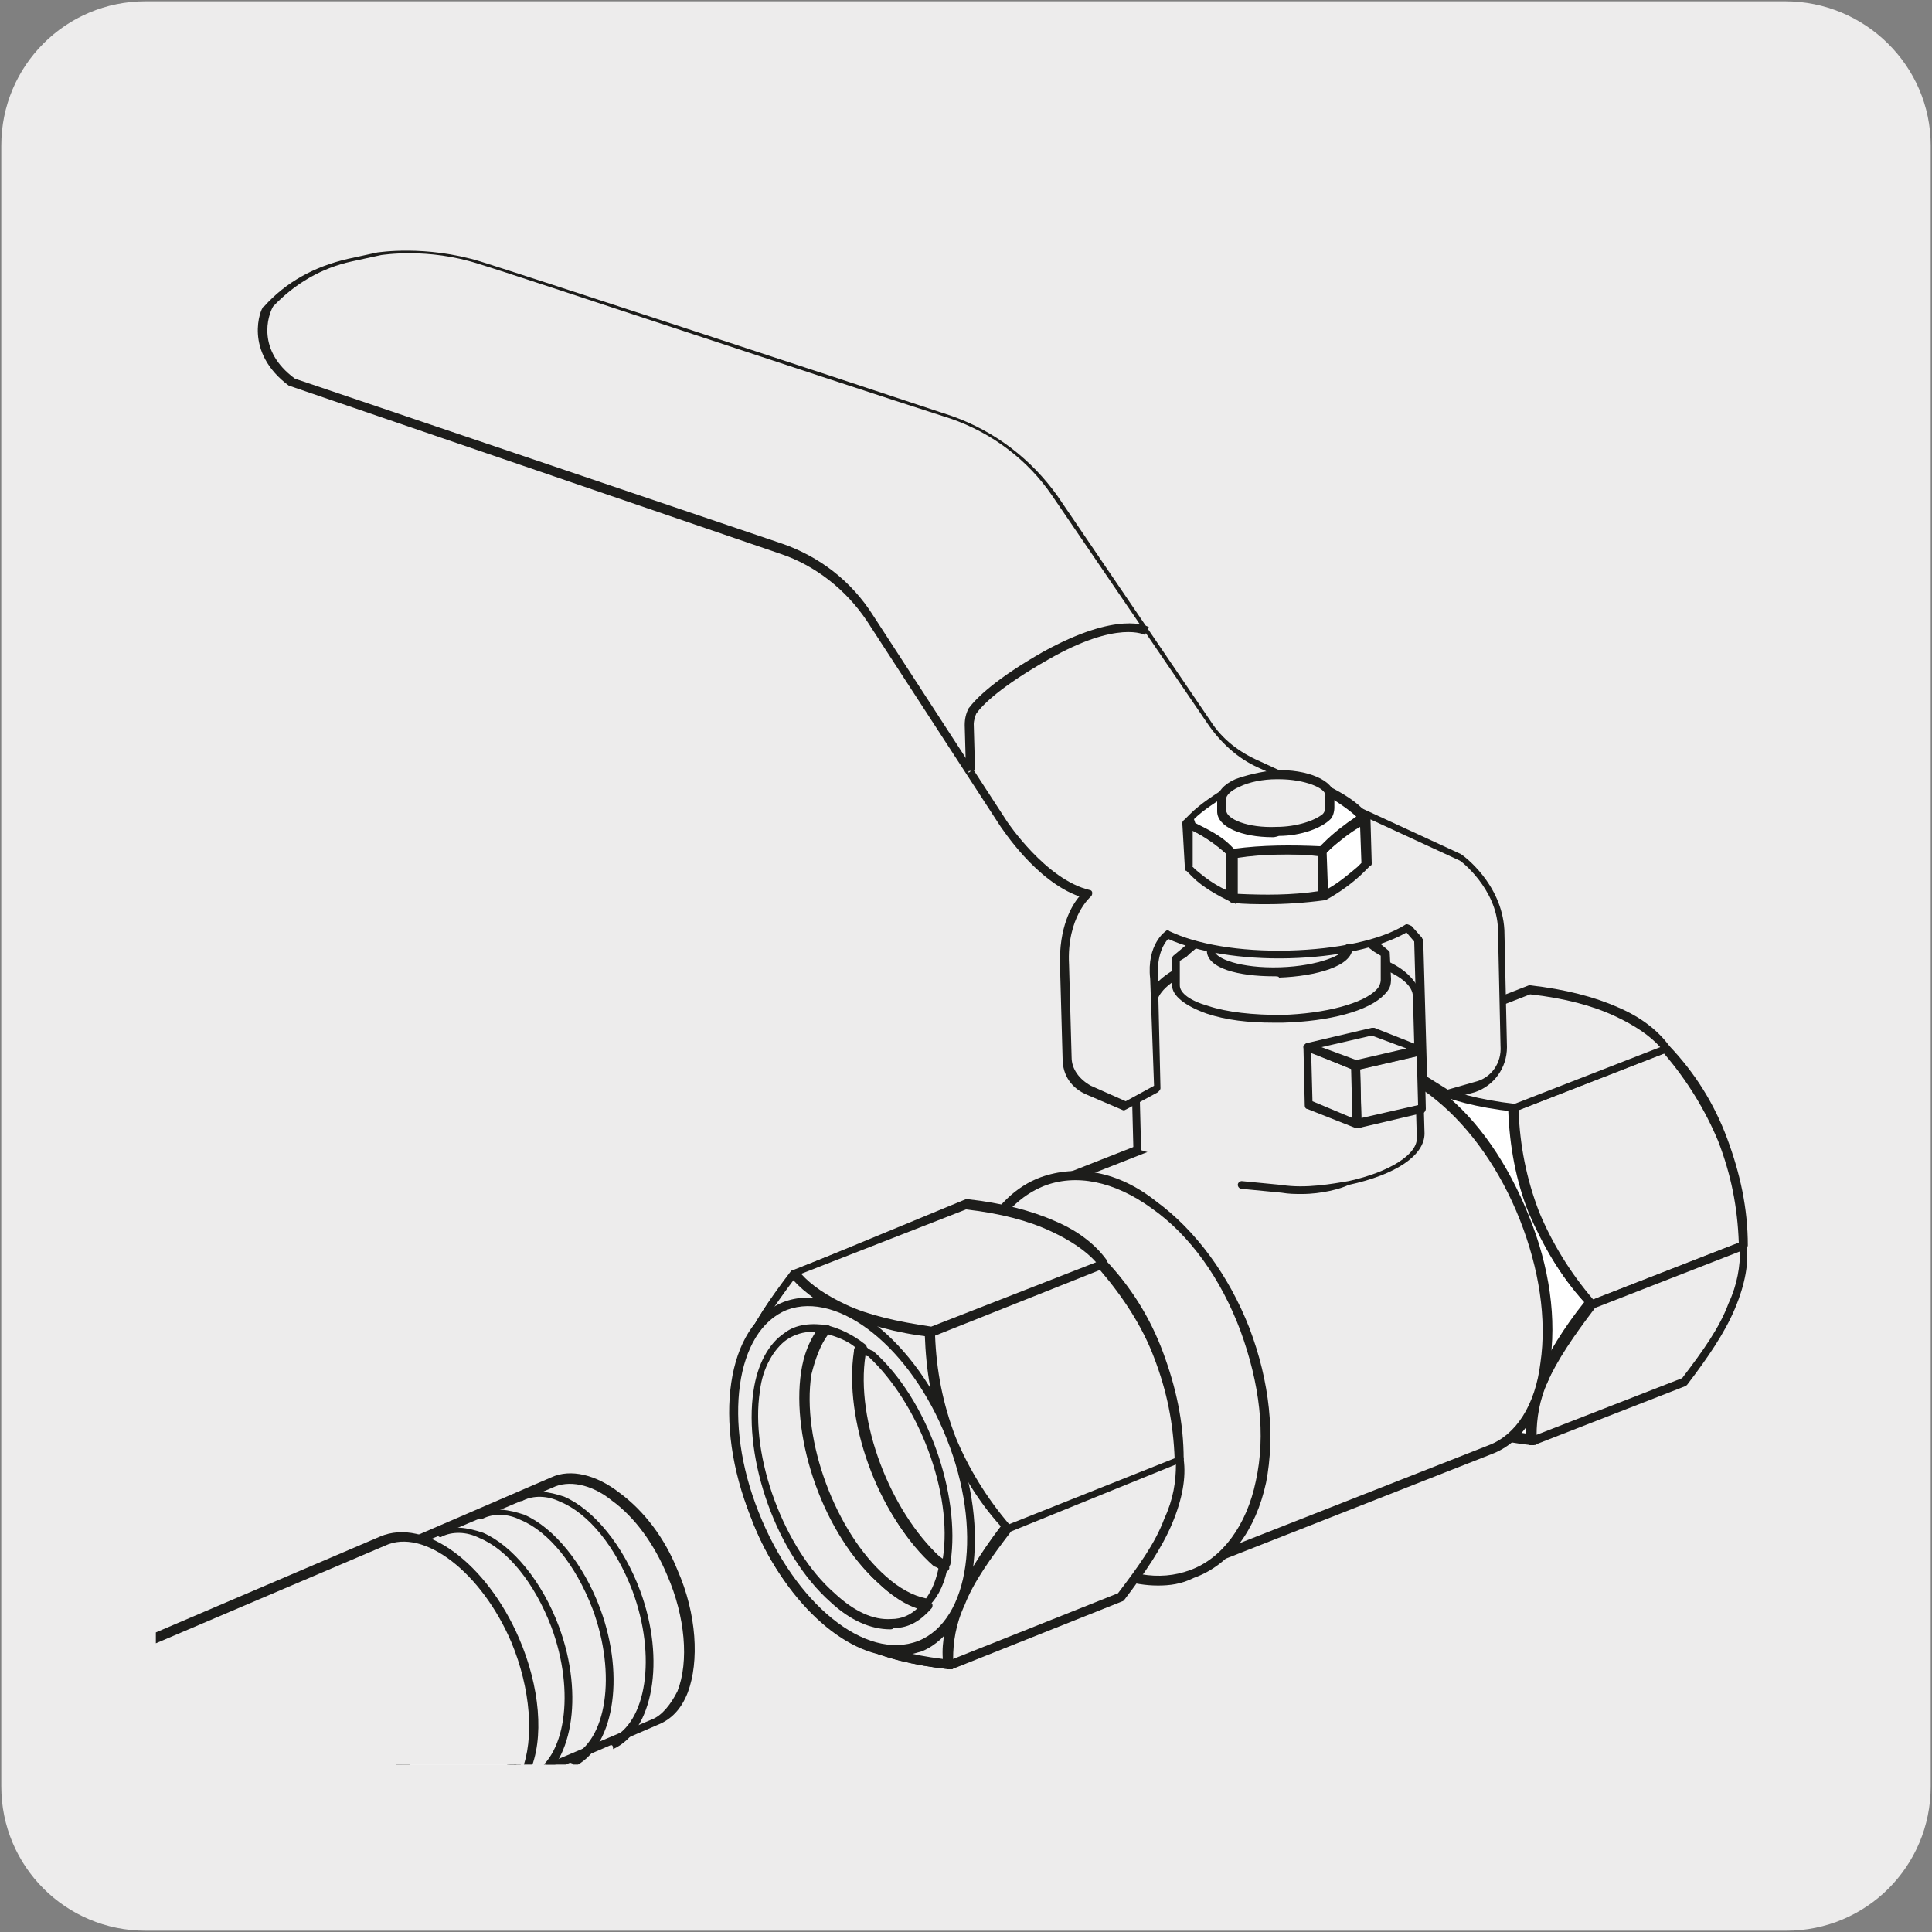 <svg enable-background="new 0 0 150 150" viewBox="0 0 150 150" xmlns="http://www.w3.org/2000/svg" xmlns:xlink="http://www.w3.org/1999/xlink"><rect x="0" y="0" width="150" height="150" fill="#808080" stroke="none"/><clipPath id="a"><path d="m12.1 14h124.2v123h-124.2z"/></clipPath><clipPath id="b"><path d="m12.1 14h124.2v123h-124.2z"/></clipPath><clipPath id="c"><path d="m12.1 14h124.2v123h-124.2z"/></clipPath><clipPath id="d"><path d="m12.1 14h124.2v123h-124.2z"/></clipPath><clipPath id="e"><path d="m12.1 14h124.2v123h-124.2z"/></clipPath><clipPath id="f"><path d="m12.1 14h124.2v123h-124.2z"/></clipPath><clipPath id="g"><path d="m12.1 14h124.2v123h-124.2z"/></clipPath><path d="m11.3.1h127.3c6.2 0 11.3 5 11.3 11.2v127.4c0 6.2-5 11.2-11.2 11.2h-127.4c-6.2 0-11.2-5-11.2-11.2v-127.4c0-6.2 5-11.2 11.2-11.2z" fill="#edecec"/><g clip-path="url(#a)"><path d="m29.7 120.8c3-1.3 7.2 1.9 9.4 7.1s1.6 10.4-1.4 11.7l13.2-5.7c3-1.3 3.6-6.5 1.4-11.7s-6.4-8.3-9.4-7.1z" fill="#edecec"/></g><g clip-path="url(#b)"><path d="m37.7 139.8c-.1 0-.2-.1-.3-.2s0-.3.2-.5c2.8-1.2 3.4-6.2 1.2-11.2-2.1-5-6.1-8-8.9-6.8-.2.1-.3 0-.5-.2-.1-.1 0-.3.2-.5l13.2-5.7c1.5-.7 3.5-.2 5.3 1.2 1.9 1.4 3.5 3.5 4.5 6 1.5 3.4 1.7 7.1.8 9.5-.5 1.3-1.3 2.1-2.3 2.5l-13.2 5.7c-.1.2-.2.2-.2.2zm-5.9-19.6c2.8.5 5.8 3.4 7.5 7.4 1.7 4.2 1.7 8.3.2 10.6l11.1-4.7c.8-.3 1.5-1.2 2-2.2.9-2.3.6-5.8-.8-9-1-2.4-2.5-4.5-4.3-5.8-1.6-1.3-3.4-1.6-4.6-1z" fill="#1d1d1b"/></g><g clip-path="url(#c)"><path d="m28.3 132.4c-2.2-5.2-1.6-10.4 1.4-11.7s7.2 1.9 9.4 7.1 1.6 10.4-1.4 11.7c-3 1.2-7.2-1.9-9.4-7.1" fill="#fff"/></g><g clip-path="url(#d)"><path d="m36.3 140.1c-1.2 0-2.5-.5-3.8-1.5-1.9-1.4-3.5-3.6-4.5-6.1s-1.5-5.2-1.3-7.5 1.3-4 2.9-4.7c1-.5 2.3-.5 3.6.1 2.4 1 5 3.7 6.4 7.2 2.3 5.3 1.6 10.9-1.6 12.1-.7.3-1.1.4-1.7.4zm-5.2-19.2c-.5 0-.9.1-1.3.2-1.3.6-2.1 2-2.4 4-.2 2.1.2 4.6 1.3 7.1 1 2.4 2.5 4.5 4.3 5.8 1.6 1.3 3.2 1.6 4.5 1 2.8-1.2 3.2-6.1 1.2-11.1-1.4-3.2-3.7-5.8-5.9-6.7-.7-.2-1.1-.3-1.7-.3z" fill="#1d1d1b"/></g><g clip-path="url(#e)"><path d="m41.2 138.3c-.1 0-.2-.1-.2-.2-.1-.1 0-.3.1-.3 2.8-1.2 3.6-6.4 1.7-11.5-1.3-3.4-3.4-6-5.6-6.9-1-.5-2.1-.5-2.9-.1-.1.1-.3 0-.3-.1-.1-.1 0-.3.1-.3 1-.5 2.2-.3 3.4.1 2.3 1 4.6 3.8 5.9 7.3 2 5.4 1 10.9-2.1 12.3 0-.3-.1-.3-.1-.3zm3.2-1.4c-.1 0-.2-.1-.2-.2-.1-.1 0-.3.1-.3 2.8-1.2 3.6-6.4 1.7-11.5-1.3-3.4-3.4-6-5.6-6.9-1-.5-2.1-.5-2.9-.1-.1.1-.3 0-.3-.1-.1-.1 0-.3.1-.3 1-.5 2.2-.3 3.4.1 2.3 1 4.6 3.8 5.9 7.3 2 5.4 1 10.9-2.1 12.3 0-.3-.1-.3-.1-.3zm3.1-1.4c-.1 0-.2-.1-.2-.2-.1-.1 0-.3.1-.3 2.8-1.2 3.6-6.4 1.7-11.5-1.3-3.4-3.4-6-5.6-6.9-1-.5-2.1-.5-2.9-.1-.1.1-.3 0-.3-.1-.1-.1 0-.3.1-.3 1-.5 2.2-.3 3.4.1 2.3 1 4.6 3.8 5.9 7.3 2 5.4 1 10.9-2.1 12.3 0-.3-.1-.3-.1-.3z" fill="#1d1d1b"/></g><g clip-path="url(#f)"><path d="m8.7 153 29.7-12.7c3.2-1.4 3.9-7.2 1.5-12.8-2.4-5.7-7.1-9.1-10.3-7.8l-29.7 12.7" fill="#edecec"/></g><g clip-path="url(#g)"><path d="m8.7 153.3c-.1 0-.2-.1-.3-.2s0-.3.2-.5l29.7-12.7c.9-.5 1.7-1.3 2.2-2.4 1-2.5.7-6.4-.8-10-2.3-5.4-6.8-8.9-9.8-7.5l-29.8 12.7c-.1.1-.3 0-.5-.2-.1-.1 0-.3.2-.5l29.7-12.7c3.5-1.5 8.3 2.1 10.8 7.9 1.6 3.7 2 7.8.8 10.4-.6 1.4-1.4 2.3-2.5 2.8l-29.7 12.7c-.1.2-.2.2-.2.2z" fill="#1d1d1b"/></g><path d="m108.3 107.3c.8 1 2.1 2.1 3.9 2.9 1.9.8 4.2 1.4 6.7 1.7-.2-1.3.1-2.9.9-4.7.8-1.9 2.1-3.8 3.7-5.9-1.9-2-3.4-4.4-4.4-7.1s-1.6-5.4-1.6-8.2c-2.5-.3-4.9-.9-6.7-1.7-1.9-.8-3.1-1.7-3.9-2.9-1.6 2-2.9 4-3.7 5.9s-1.2 3.5-.9 4.7c0 2.7.5 5.6 1.6 8.2 1 2.7 2.5 5.1 4.4 7.1" fill="#fff"/><path d="m118.9 112.2c-2.8-.3-5.1-1-6.8-1.7-1.9-.8-3.2-1.9-4-2.9-2-2.2-3.5-4.5-4.5-7.2-1-2.5-1.5-5.3-1.6-8.3-.2-1.4.1-3 .9-4.9s2.1-3.8 3.8-5.9c.1-.1.1-.1.2-.1s.2 0 .2.1c.7 1 2 2 3.8 2.8 1.7.8 4 1.4 6.6 1.7.1 0 .2.1.3.3 0 2.8.6 5.4 1.6 8.1 1 2.5 2.4 4.9 4.4 6.9.1.1.1.3 0 .5-1.6 2.1-2.9 4-3.7 5.8-.8 1.7-1 3.2-.8 4.6 0 .1 0 .2-.1.2 0-.1-.2 0-.3 0zm-12-30.3c-1.5 2-2.7 3.8-3.4 5.4-.8 1.7-1 3.4-.9 4.6 0 2.9.6 5.7 1.5 8.1 1 2.5 2.4 4.9 4.4 6.9.7 1 2 2 3.8 2.8 1.6.7 3.7 1.3 6.2 1.6-.1-1.3.2-2.8.9-4.5.8-1.7 2-3.7 3.6-5.7-1.9-2.1-3.2-4.4-4.3-6.9-1-2.5-1.5-5.2-1.6-8-2.5-.3-4.7-.9-6.5-1.7-1.6-.7-2.9-1.5-3.7-2.6z" fill="#1d1d1b"/><path d="m133.8 88.4c-1-2.7-2.5-5.1-4.4-7.1l-11.8 4.7c0 2.7.6 5.6 1.6 8.2 1 2.7 2.5 5.1 4.4 7.1l11.8-4.6c0-2.9-.5-5.5-1.6-8.3" fill="#edecec"/><path d="m123.6 101.6c-.1 0-.2 0-.2-.1-2-2.1-3.5-4.5-4.5-7.2s-1.6-5.4-1.6-8.3c0-.1.1-.2.2-.3l11.8-4.6c.1 0 .2 0 .3.1 2 2.1 3.5 4.5 4.5 7.2 1 2.7 1.6 5.4 1.6 8.3 0 .1-.1.2-.2.3l-11.8 4.6s0 0-.1 0zm-5.7-15.4c.1 2.7.6 5.3 1.6 7.9 1 2.4 2.4 4.7 4.2 6.8l11.3-4.4c-.1-2.8-.6-5.3-1.6-7.9-1-2.4-2.4-4.7-4.2-6.8z" fill="#1d1d1b"/><path d="m125.5 78.6c-1.9-.8-4.2-1.4-6.7-1.7l-11.8 4.6c.7 1 2.1 2.1 3.9 2.9 1.9.8 4.2 1.4 6.7 1.7l11.8-4.6c-.8-1.2-2-2.1-3.9-2.9" fill="#edecec"/><path d="m117.5 86.3c-2.8-.3-5-.9-6.8-1.7s-3.2-1.9-4-3c-.1-.1-.1-.2 0-.3 0-.1.1-.2.2-.2l11.8-4.6h.1c2.7.3 5 .9 6.8 1.7 1.9.8 3.2 1.9 4 3 .1.1.1.2 0 .3 0 .1-.1.2-.2.2l-11.8 4.6zm-10-4.7c.8.9 2 1.7 3.5 2.4 1.7.8 3.9 1.4 6.6 1.7l11.3-4.4c-.8-.9-2-1.7-3.5-2.4-1.7-.8-3.9-1.4-6.6-1.7z" fill="#1d1d1b"/><path d="m134.5 101.4c-.8 1.9-2.1 3.8-3.7 5.9l-11.8 4.6c-.2-1.3.1-2.9.9-4.7.8-1.9 2.1-3.8 3.7-5.9l11.8-4.6c.2 1.2 0 2.8-.9 4.7" fill="none"/><path d="m118.9 112.2c-.1 0-.1 0-.1 0-.1 0-.1-.1-.1-.2-.2-1.4.1-3.1.9-5s2.1-3.8 3.7-5.9l.1-.1 11.8-4.6h.3c.1 0 .1.1.1.2.2 1.4-.1 3.1-.9 5-.8 1.9-2.1 3.8-3.7 5.9l-.1.1-11.8 4.6c-.1 0-.1 0-.2 0zm4.9-10.7c-1.6 2.1-2.9 3.9-3.6 5.7-.7 1.5-.9 3-.9 4.2l11.3-4.4c1.6-2.1 2.9-3.9 3.6-5.8.7-1.5.9-2.9.9-4.2z" fill="#1d1d1b"/><path d="m83.5 91.3 20.6-8.1c4.6-1.9 11.1 3.2 14.2 11.3 3.2 8.1 2 16.2-2.7 18.1l-20.6 8.1c-4.6 1.9-11.1-3.2-14.2-11.3-3.2-8.3-2-16.3 2.7-18.1" fill="#edecec"/><path d="m93 121.4c-1.9 0-3.9-.8-5.9-2.4-2.8-2.2-5.1-5.6-6.7-9.6-3.2-8.3-2-16.7 2.9-18.5l20.6-8.1c2.4-.9 5.3-.2 8.1 2s5.1 5.6 6.7 9.6c1.6 3.9 2.2 8.1 1.6 11.6-.6 3.6-2.1 6-4.5 6.9l-20.6 8.1c-.7.3-1.4.4-2.2.4zm-9.4-29.8c-4.4 1.7-5.6 9.6-2.4 17.5 1.5 3.8 3.8 7.1 6.5 9.3 2.5 2.1 5.2 2.7 7.3 1.9l20.6-8.1c2.1-.8 3.6-3.1 4-6.4.5-3.4-.1-7.3-1.6-11.1s-3.8-7.1-6.5-9.3c-2.5-2.1-5.2-2.7-7.3-1.9z" fill="#1d1d1b"/><path d="m82.7 122.7c3.9-1.5 4.9-8.2 2.2-15-2.7-6.7-8-11-11.9-9.4l9.3-3.7c3.9-1.5 9.3 2.7 11.9 9.4 2.7 6.7 1.7 13.4-2.2 15z" fill="#fff"/><path d="m82.7 123.1c-.1 0-.3-.1-.3-.2-.1-.2 0-.5.2-.6 3.7-1.5 4.5-8 2-14.5-1.3-3.2-3.1-5.9-5.3-7.6-2.1-1.7-4.3-2.2-6-1.5-.2.1-.5 0-.6-.2s0-.5.2-.6l9.3-3.7c2.1-.8 4.4-.2 6.8 1.6 2.3 1.9 4.3 4.6 5.7 8 1.3 3.4 1.9 6.7 1.4 9.7s-1.9 5.1-3.8 5.9l-9.1 3.7c-.4 0-.5 0-.5 0zm-6.9-25.4c1.3.2 2.5.9 3.9 2 2.3 1.9 4.3 4.6 5.7 8 2.1 5.4 2 10.9-.1 13.8l6.6-2.7c1.7-.7 2.9-2.5 3.4-5.2.5-2.8-.1-6-1.3-9.3-1.3-3.2-3.1-5.9-5.3-7.6-2.1-1.7-4.3-2.2-6-1.5z" fill="#1d1d1b"/><path d="m88.6 89.3-.1-3.9 1.4-3.2-.1-4.3c-.1-2.2 4.5-4 10.1-4.3 5.7-.1 10.3 1.5 10.3 3.7v.2l.3 10.6c0 1.5-2.2 3-5.7 3.7-1.4.3-3.5.7-5.3.3l-3-.3" fill="#edecec"/><path d="m101.1 92.7c-.6 0-1 0-1.6-.1l-3.1-.3c-.2 0-.3-.2-.3-.3 0-.2.2-.3.3-.3l3.1.3c1.9.3 4-.1 5.2-.3 3.2-.7 5.4-2.1 5.3-3.4l-.3-10.9c0-.9-1-1.7-2.9-2.4-2-.7-4.4-1-7.2-.9-5.9.1-9.8 2.2-9.8 3.9l.1 4.3v.1l-1.4 3.1.1 3.9c0 .2-.1.3-.3.3-.2 0-.3-.1-.3-.3l-.1-3.9v-.1l1.4-3.1-.2-4.3c-.1-2.4 4.5-4.5 10.4-4.6 2.8-.1 5.4.2 7.4.9 2.1.7 3.2 1.9 3.4 3v.1l.3 10.6c0 1.7-2.2 3.2-5.9 4-.6.3-2.1.7-3.6.7z" fill="#1d1d1b"/><path d="m107.6 76c0 1.5-3.6 2.9-8 3s-8.1-1-8.2-2.5l-.1-2 .6-.5c.9-.8 2.1-1.5 3.5-2.1 2.7-.3 5.4-.5 8.1-.2 1.4.5 2.5 1.2 3.6 1.9l.6.5v1.9z" fill="#edecec"/><path d="m98.9 79.4c-2 0-3.7-.2-5.2-.7-1.7-.6-2.7-1.4-2.7-2.2v-2c0-.1 0-.2.1-.3l.6-.5c.9-.8 2.2-1.6 3.5-2.2h.1c2.7-.3 5.4-.5 8.2-.2h.1c1.4.6 2.7 1.2 3.6 2l.6.5c.1.1.1.1.1.2l.1 2c0 .5-.1.8-.5 1.2-1.2 1.3-4.3 2.1-7.9 2.2-.2 0-.5 0-.7 0zm-7.3-4.8v1.9c0 .6.8 1.2 2.2 1.6 1.5.5 3.5.7 5.7.7 3.4-.1 6.4-.9 7.4-2 .2-.2.3-.5.3-.7v-1.9l-.5-.3c-.9-.7-2.1-1.4-3.5-1.9-2.7-.2-5.3-.1-7.9.2-1.3.6-2.4 1.3-3.2 2.1z" fill="#1d1d1b"/><path d="m109.2 72c-2 1.2-5.3 2-9.1 2.1-3.9.1-7.4-.5-9.4-1.6 0 0-1.4.9-1 3.5l.2 8.6-2.5 1.3-2.8-1.2c-1-.5-1.6-1.4-1.7-2.4l-.3-7.3c-.1-3.9 1.9-5.6 1.9-5.6-3.5-.9-6.5-5.4-6.5-5.4l-10.5-16c-1.6-2.5-4-4.4-6.9-5.3l-37.8-13c-3.5-2.5-2-5.8-2-5.8 1.6-1.9 3.8-3.1 6.2-3.6l2.3-.5s3.5-.6 7.8.7c3.2.9 26.2 8.6 36.6 12 3.4 1 6.1 3.2 8.1 6.1l12 17.6c.9 1.4 2.3 2.5 3.9 3.2l15.6 7.2s3 2.2 3.1 5.6l.2 9.1c0 1.4-.9 2.7-2.3 3.1l-2.2.6-1.9-1.3-.2-10.7z" fill="#edecec"/><path d="m87.3 86.2h-.1l-2.8-1.2c-1.2-.5-1.9-1.5-1.9-2.8l-.2-7.2c-.1-3 .9-4.7 1.5-5.4-3.4-1.2-6-5.3-6.1-5.4l-10.4-16c-1.6-2.4-4-4.3-6.7-5.2l-38-13h-.1c-3.7-2.7-2.2-6.1-2.1-6.1 0 0 0-.1.1-.1 1.7-1.9 3.9-3.1 6.5-3.7l2.3-.5c.1 0 3.7-.6 8 .7 3.2 1 26.7 8.7 36.6 12 3.4 1.2 6.2 3.4 8.2 6.2l11.9 17.5c.9 1.4 2.2 2.4 3.8 3.1l15.6 7.2c.2.1 3.2 2.3 3.4 5.9l.2 9.1c0 1.6-1 3-2.5 3.5l-2.2.6c-.1 0-.2 0-.2 0l-1.9-1.3c-.1-.1-.1-.1-.1-.2l-.3-10.8-.6-.7c-2.1 1.2-5.4 1.9-9.1 2s-7.2-.5-9.4-1.5c-.3.3-.9 1.2-.8 3l.2 8.6c0 .1-.1.2-.2.3l-2.4 1.3zm-64.4-56.8 37.8 12.8c2.9 1 5.4 2.9 7.1 5.6l10.4 16s3 4.5 6.4 5.3c.1 0 .2.1.2.2s0 .2-.1.3c0 0-1.9 1.6-1.7 5.3l.2 7.2c0 .9.6 1.7 1.5 2.2l2.7 1.2 2.2-1.2-.3-8.3c-.3-2.7 1.2-3.7 1.2-3.7.1-.1.2-.1.3 0 2.1 1 5.4 1.6 9.3 1.5 3.7-.1 7.1-.8 9-2 .1-.1.3 0 .5.1l.8.9c0 .1.1.1.1.2l.3 10.6 1.6 1 2.1-.6c1.3-.3 2.1-1.5 2-2.8l-.2-9.1c-.1-3.1-2.9-5.3-3-5.3l-15.6-7.2c-1.6-.7-3-2-4-3.5l-12-17.6c-1.9-2.8-4.7-4.9-7.9-6-10-3.2-33.3-11-36.6-12-4-1.3-7.5-.7-7.6-.7l-2.3.5c-2.3.5-4.4 1.7-6.1 3.5-.4.7-1.3 3.4 1.7 5.6z" fill="#1d1d1b"/><path d="m89 49.2s-2.1-1.3-7.9 1.9c-3.7 2.1-5.1 3.5-5.7 4.3-.2.3-.3.7-.3 1l.1 3.6" fill="#edecec"/><path d="m75 59.9-.1-3.6c0-.5.1-.9.3-1.3.6-.8 2.1-2.3 5.8-4.4 5.8-3.2 8.1-2 8.2-1.9l-.3.6s-2.1-1.2-7.5 1.9c-3.7 2.1-5.1 3.5-5.6 4.2-.1.2-.2.6-.2.8l.1 3.6z" fill="#1d1d1b"/><path d="m102.7 69.5-.1-3.5c-2.3-.2-4.6-.1-6.9.2l.1 3.5c2.3.3 4.6.2 6.9-.2" fill="#edecec"/><path d="m98.4 70.2c-.9 0-1.7 0-2.7-.1-.1 0-.3-.1-.3-.3l-.1-3.5c0-.1.1-.3.3-.3 2.3-.3 4.7-.5 7.1-.2.1 0 .3.1.3.3l.1 3.5c0 .1-.1.3-.3.3-1.5.2-3 .3-4.4.3zm-2.3-.8c2.1.1 4.2.1 6.2-.2v-2.8c-2.1-.1-4.2-.1-6.2.2z" fill="#1d1d1b"/><path d="m92.2 64 .1 3.5.5.5c.8.8 1.9 1.4 3 2l-.1-3.5-.5-.5c-.8-.9-1.8-1.6-3-2" fill="#edecec"/><path d="m95.8 70.1h-.1c-1.2-.6-2.3-1.2-3.1-2l-.5-.5c-.1 0-.1 0-.1-.1l-.2-3.5c0-.1 0-.2.1-.3s.2-.1.3 0c1.2.6 2.3 1.2 3.1 2l.5.5c.1.1.1.1.1.2l.1 3.5c0 .1 0 .2-.1.3 0-.1 0-.1-.1-.1zm-3.3-2.9.3.3c.7.6 1.5 1.2 2.4 1.6v-2.8l-.2-.2c-.7-.6-1.5-1.2-2.4-1.6v2.7z" fill="#1d1d1b"/><path d="m102.7 69.5-.1-3.5.5-.5c.8-.8 1.9-1.5 2.9-2.1l.1 3.5-.5.5c-.7.9-1.7 1.6-2.9 2.1" fill="#fff"/><path d="m102.7 69.9c-.1 0-.1 0-.1 0-.1-.1-.1-.1-.1-.2l-.1-3.5c0-.1 0-.2.1-.2l.5-.5c.8-.8 1.9-1.6 3-2.2h.3c.1.1.1.1.1.2l.1 3.5c0 .1 0 .2-.1.2l-.5.5c-.8.8-1.9 1.6-3 2.2-.1 0-.1 0-.2 0zm.3-3.7.1 2.8c.9-.5 1.7-1.2 2.3-1.7l.3-.3-.1-2.8c-.9.5-1.7 1.2-2.3 1.7z" fill="#1d1d1b"/><path d="m106.1 63.5c-1.2.6-2.1 1.3-2.9 2.1l-.5.5c-2.3-.2-4.6-.1-6.9.2l-.5-.5c-.8-.8-1.9-1.4-3-2l.5-.5c.8-.8 1.9-1.5 2.9-2.1 2.3-.3 4.6-.5 6.9-.2 1.2.5 2.2 1.2 3 2z" fill="#fff"/><path d="m95.7 66.6c-.1 0-.1 0-.2-.1l-.5-.4c-.8-.7-1.9-1.4-3-1.9-.1 0-.2-.1-.2-.2s0-.2.1-.3l.5-.5c.8-.8 1.9-1.5 3-2.2h.1c2.3-.3 4.7-.5 7.1-.2h.1c1.2.6 2.3 1.2 3.1 2l.5.5c.1.1.1.2.1.3s-.1.2-.2.2c-1.2.6-2.1 1.3-2.9 2.1l-.5.5c-.1.1-.1.1-.2.1-2.3-.3-4.6-.2-6.9.1zm-2.9-2.7c1 .5 2 1 2.7 1.7l.3.3c2.2-.3 4.5-.3 6.7-.2l.3-.3c.7-.7 1.6-1.4 2.5-2l-.1-.1c-.8-.7-1.9-1.4-2.9-1.9-2.3-.2-4.5-.1-6.8.2-1 .6-2.1 1.3-2.8 2z" fill="#1d1d1b"/><path d="m103.3 62.7c0 .9-1.9 1.9-4.2 1.9-2.3.1-4.3-.7-4.3-1.6v-1c0-.9 1.9-1.9 4.2-1.9 2.3-.1 4.3.7 4.3 1.6z" fill="#edecec"/><path d="m98.8 65c-2.4 0-4.3-.8-4.3-2v-.9c0-.6.5-1.2 1.4-1.6.8-.3 2-.6 3.1-.7 2.5-.1 4.6.8 4.6 2v.9c0 .3-.1.7-.3.9-.7.7-2.3 1.3-4 1.3-.3.1-.4.1-.5.1zm.5-4.5c-.1 0-.2 0-.2 0-1 0-2.1.2-2.9.6-.7.3-1 .7-1 .9v.9c0 .7 1.7 1.4 3.9 1.3 1.6 0 3-.5 3.6-1 .1-.1.2-.3.2-.5v-.9c.1-.6-1.6-1.3-3.6-1.3z" fill="#1d1d1b"/><path d="m98.9 75.8c-2.7 0-5.2-.6-5.2-2 0-.2.1-.3.3-.3s.3.1.3.3c0 .6 2 1.4 5.1 1.3 3-.1 5-1 5-1.5 0-.2.1-.3.3-.3.1 0 .3.1.3.3 0 1.4-2.8 2.2-5.7 2.3 0-.1-.2-.1-.4-.1z" fill="#1d1d1b"/><path d="m110.5 86.1-5.1 1.1-.1-4.5 5.1-1.1z" fill="#edecec"/><path d="m105.4 87.6c-.1 0-.1 0-.2-.1s-.1-.1-.1-.2l-.1-4.5c0-.1.1-.3.2-.3l5.1-1.2c.1 0 .2 0 .2.1.1.1.1.1.1.2l.1 4.5c0 .1-.1.3-.2.3zm.2-4.6.1 3.8 4.4-1-.1-3.8z" fill="#1d1d1b"/><path d="m101.6 85.7 3.8 1.5-.1-4.5-3.9-1.5z" fill="#edecec"/><path d="m105.4 87.6h-.1l-3.8-1.5c-.1 0-.2-.1-.2-.3l-.1-4.5c0-.1 0-.2.1-.2.1-.1.2-.1.3 0l3.8 1.5c.1 0 .2.1.2.3l.1 4.5c0 .1 0 .2-.1.2s-.1 0-.2 0zm-3.5-2.1 3.1 1.3-.1-3.8-3.1-1.3z" fill="#1d1d1b"/><path d="m101.4 81.2 3.9 1.5 5.1-1.1-3.9-1.5z" fill="#edecec"/><path d="m105.3 83.1h-.1l-3.8-1.5c-.1 0-.2-.2-.2-.3s.1-.2.2-.3l5.1-1.2h.2l3.8 1.5c.1 0 .2.2.2.3s-.1.2-.2.3zm-2.7-1.8 2.7 1 3.9-.9-2.7-1z" fill="#1d1d1b"/><path d="m76.5 96.3c.9-2.1 2.4-3.6 4.4-4.4 5.4-2.1 12.5 3 15.7 11.5 3.2 8.4 1.4 16.9-4.2 19-2.5.9-5.4.3-8.1-1.3" fill="#edecec"/><path d="m89.9 123.1c-1.9 0-3.8-.6-5.7-1.9-.1-.1-.2-.3-.1-.5.1-.1.3-.2.5-.1 2.7 1.7 5.4 2.2 7.8 1.3 2.5-.9 4.4-3.5 5.1-6.9.8-3.6.3-7.6-1.2-11.7-1.5-4-3.9-7.4-6.9-9.5-2.9-2.1-5.9-2.7-8.4-1.7-1.7.7-3.2 2.1-4.2 4.2-.1.1-.2.2-.5.1-.1-.1-.2-.2-.1-.5 1-2.2 2.7-3.8 4.6-4.5 2.8-1 6-.5 9 1.9 3 2.2 5.6 5.7 7.2 9.8 1.6 4.2 2 8.4 1.3 12-.8 3.7-2.8 6.4-5.6 7.4-1 .5-1.9.6-2.8.6z" fill="#1d1d1b"/><path d="m63 125.1c-.1 0-.2 0-.2-.1-2-2.1-3.5-4.5-4.5-7.2s-1.6-5.4-1.6-8.3c0-.1.1-.2.2-.3l13.3-5.3c.1 0 .2 0 .3.1 2 2.2 3.5 4.5 4.5 7.2 1 2.7 1.6 5.4 1.6 8.3 0 .1-.1.2-.2.3l-13.3 5.2c-.1.1-.1.1-.1.1zm-5.8-15.4c.1 2.7.6 5.3 1.6 7.9 1 2.4 2.4 4.7 4.2 6.8l12.8-5.1c-.1-2.7-.6-5.3-1.6-7.9-.9-2.4-2.4-4.7-4.2-6.8z" fill="#1d1d1b"/><path d="m57.9 104.7c.8-1.9 2.1-3.8 3.7-5.9l13.4-5.3c.2 1.3-.1 2.9-.9 4.7-.8 1.9-2.1 3.8-3.7 5.9l-13.4 5.4c-.1-1.3.1-2.9.9-4.8" fill="#fff"/><path d="m57.9 104.7c.8-1.9 2.1-3.8 3.7-5.9l13.4-5.3c.2 1.3-.1 2.9-.9 4.7-.8 1.9-2.1 3.8-3.7 5.9l-13.4 5.4c-.1-1.3.1-2.9.9-4.8" fill="#fff"/><path d="m57 109.8c-.1 0-.1 0-.1 0-.1 0-.1-.1-.1-.2-.2-1.4.1-3.1.9-5 .8-1.9 2.1-3.8 3.8-5.9l.1-.1 13.4-5.3h.3c.1 0 .1.1.1.2.2 1.4-.1 3.1-.9 5s-2.1 3.8-3.7 5.9l-.1.1-13.3 5.3c-.3 0-.4 0-.4 0zm1.2-5c-.7 1.5-.9 2.9-.9 4.2l12.8-5.1c1.6-2.1 2.9-3.9 3.6-5.7.7-1.5.9-2.9.9-4.2l-12.8 5.1c-1.5 2-2.8 4-3.6 5.7z" fill="#1d1d1b"/><path d="m67 127.5c1.9.8 4.2 1.4 6.7 1.7l13.3-5.3c-.7-1-2.1-2.1-3.9-2.9-1.9-.8-4.2-1.4-6.7-1.7l-13.4 5.3c.8 1.2 2.1 2.1 4 2.9" fill="#fff"/><path d="m73.7 129.6c-2.8-.3-5.1-.9-6.8-1.7-1.9-.8-3.2-1.9-4-3-.1-.1-.1-.2 0-.3 0-.1.1-.2.2-.2l13.3-5.3h.1c2.7.3 5 .9 6.8 1.7 1.9.8 3.2 1.9 4 3 .1.1.1.2 0 .3 0 .1-.1.2-.2.2l-13.3 5.3zm-6.6-2.3c1.7.8 3.9 1.3 6.6 1.7l12.8-5.1c-.8-.9-2-1.7-3.5-2.4-1.7-.8-3.9-1.3-6.6-1.7l-12.8 5.1c.8.9 2 1.7 3.5 2.4z" fill="#1d1d1b"/><path d="m63 124.7c.8 1 2.1 2.1 3.9 2.9 1.9.8 4.2 1.4 6.7 1.7-.2-1.3.1-2.9.9-4.7.8-1.9 2.1-3.8 3.7-5.9-1.9-2-3.4-4.4-4.4-7.1s-1.6-5.4-1.6-8.2c-2.5-.3-4.9-.9-6.7-1.7-1.9-.8-3.1-1.7-3.9-2.9-1.6 2-2.9 4-3.7 5.9s-1.2 3.5-.9 4.7c0 2.7.5 5.6 1.6 8.2 1.1 2.7 2.6 5.1 4.4 7.1" fill="#edecec"/><path d="m73.7 129.6c-2.8-.3-5.1-.9-6.8-1.7-1.9-.8-3.2-1.9-4-2.9-2-2.2-3.5-4.5-4.5-7.2-1-2.5-1.5-5.3-1.6-8.3-.2-1.4.1-3 .9-4.9s2.1-3.8 3.7-5.9c.1-.1.1-.1.2-.1s.2 0 .2.1c.7 1 2 2 3.8 2.8 1.7.8 4 1.4 6.6 1.7.1 0 .2.1.3.3 0 2.8.6 5.4 1.6 8.1 1 2.5 2.4 4.9 4.4 6.9.1.1.1.3 0 .5-1.6 2.1-2.9 4-3.7 5.8s-1 3.2-.8 4.6c0 .1 0 .2-.1.2 0 0-.1 0-.2 0zm-12.1-30.2c-1.5 2-2.7 3.8-3.4 5.4-.8 1.7-1 3.4-.9 4.6 0 2.9.6 5.7 1.5 8.1 1 2.5 2.4 4.9 4.4 6.9.7 1 2 2 3.8 2.8 1.6.7 3.7 1.3 6.2 1.6-.1-1.3.2-2.8.9-4.5.8-1.7 2-3.7 3.6-5.8-1.9-2.1-3.2-4.4-4.3-6.9s-1.5-5.2-1.6-8c-2.5-.3-4.7-.9-6.5-1.7-1.6-.7-2.8-1.5-3.7-2.5z" fill="#1d1d1b"/><path d="m90 105.2c-1-2.7-2.5-5.1-4.4-7.1l-13.3 5.3c0 2.7.6 5.6 1.6 8.2 1 2.7 2.5 5.1 4.4 7.1l13.3-5.3c0-2.8-.6-5.6-1.6-8.2" fill="#edecec"/><path d="m78.3 118.9c-.1 0-.2 0-.2-.1-2-2.1-3.5-4.5-4.5-7.2s-1.6-5.4-1.6-8.3c0-.1.1-.2.2-.3l13.3-5.3c.1 0 .2 0 .3.1 2 2.1 3.5 4.5 4.5 7.2 1 2.7 1.6 5.4 1.6 8.3 0 .1-.1.2-.2.3l-13.3 5.3zm-5.7-15.2c.1 2.7.6 5.3 1.6 7.9 1 2.4 2.4 4.7 4.2 6.8l12.8-5.1c-.1-2.8-.6-5.3-1.6-7.9-.9-2.4-2.4-4.7-4.2-6.8z" fill="#1d1d1b"/><path d="m81.7 95.2c-1.9-.8-4.2-1.4-6.7-1.7l-13.3 5.3c.7 1 2.1 2.1 3.9 2.9 1.9.8 4.2 1.4 6.7 1.7l13.3-5.3c-.8-1-2.1-2.1-3.9-2.9" fill="#edecec"/><path d="m72.3 103.8c-2.8-.3-5-1-6.8-1.7-1.9-.8-3.2-1.9-4-3-.1-.1-.1-.2 0-.3s.1-.2.2-.2l13.3-5.5h.1c2.7.3 5 .9 6.8 1.7 1.9.8 3.2 1.9 4 3 .1.1.1.2 0 .3 0 .1-.1.2-.2.2l-13.3 5.3h-.1zm-10.1-4.9c.8.9 2 1.7 3.5 2.4 1.7.8 3.9 1.3 6.6 1.7l12.8-5c-.8-.9-2-1.7-3.5-2.4-1.7-.8-3.9-1.4-6.6-1.7z" fill="#1d1d1b"/><path d="m90.7 118.1c-.8 1.9-2.1 3.8-3.7 5.9l-13.3 5.3c-.2-1.3.1-2.9.9-4.7.8-1.9 2.1-3.8 3.7-5.9l13.3-5.3c.2 1.3-.1 2.9-.9 4.7" fill="#edecec"/><path d="m73.7 129.6c-.1 0-.1 0-.1 0-.1 0-.1-.1-.1-.2-.2-1.4.1-3.1.9-5s2.1-3.8 3.7-5.9l.1-.1 13.3-5.3h.3c.1 0 .1.1.1.2.2 1.4-.1 3.1-.9 5-.8 1.9-2.1 3.8-3.7 5.9l-.1.1-13.3 5.3c-.1 0-.2 0-.2 0zm4.8-10.7c-1.6 2.1-2.9 3.9-3.6 5.7-.7 1.5-.9 2.9-.9 4.2l12.8-5.1c1.6-2.1 2.9-3.9 3.6-5.8.7-1.5.9-2.9.9-4.2z" fill="#1d1d1b"/><path d="m61 101.5c4.2-1.6 10 2.9 12.8 10.2 2.9 7.3 1.9 14.6-2.4 16.2-4.2 1.6-10-2.9-12.8-10.2s-1.8-14.6 2.4-16.2" fill="#edecec"/><path d="m69.6 128.6c-4 0-8.8-4.3-11.3-10.8-3-7.4-1.9-14.9 2.5-16.7 4.4-1.7 10.3 2.9 13.3 10.4 2.9 7.4 1.7 14.9-2.5 16.7-.7.2-1.3.4-2 .4zm-8.5-26.9c-4 1.6-5 8.7-2.2 15.7 2.8 7.1 8.3 11.6 12.4 10 4-1.6 5-8.7 2.2-15.7-2.8-7.1-8.4-11.5-12.4-10z" fill="#1d1d1b"/><path d="m62.7 106.7c.2-1.5.8-2.7 1.5-3.5-2.7-.6-4.7 1.2-5.3 4.9-.8 5.2 1.9 12.5 5.9 16.1 2.9 2.5 5.7 2.7 7.4.6-1.2-.2-2.3-.8-3.5-2-4.2-3.6-6.8-10.8-6-16.1" fill="#edecec"/><path d="m69.1 126.5c-1.5 0-3.1-.7-4.6-2.1-4.2-3.7-6.8-11.1-6-16.4.3-2.1 1.2-3.7 2.4-4.5.9-.7 2.1-.8 3.4-.6.1 0 .2.1.2.2s0 .2-.1.3c-.7.8-1.2 2-1.4 3.4-.8 5.1 1.9 12.3 5.8 15.7 1 .9 2.2 1.6 3.4 1.9.1 0 .2.1.2.2s0 .2-.1.3c-.8.9-1.7 1.5-2.9 1.5-.1.1-.2.1-.3.1zm-6-23.1c-.7 0-1.4.2-2 .6-1 .7-1.9 2.2-2.1 4-.8 5.1 1.9 12.3 5.8 15.7 1.5 1.4 3 2.1 4.4 2 .8 0 1.5-.3 2.1-.9-1-.3-2.1-.9-3.1-1.9-4.2-3.7-6.8-11.1-6-16.4.2-1.3.6-2.3 1.2-3.2 0 .1-.1.1-.3.1z" fill="#1d1d1b"/><path d="m72.8 121.3c-4-3.6-6.7-10.9-5.9-16.1 0-.2.1-.3.1-.5-1-.8-2-1.3-2.9-1.4-.7.8-1.3 2-1.5 3.5-.8 5.2 1.9 12.5 5.9 16.1 1.2 1 2.4 1.6 3.5 2 .6-.7 1-1.7 1.3-3-.1-.4-.3-.5-.5-.6" fill="#edecec"/><path d="m72.1 125.1c-1.3-.2-2.5-.9-3.7-2-4.2-3.7-6.8-11.1-6-16.4.2-1.5.7-2.8 1.5-3.7.1-.1.2-.1.3-.1.9.2 2 .7 3 1.5.1.1.1.2.1.3s0 .1-.1.2v.2c-.8 5.1 1.9 12.3 5.8 15.7.1.1.2.2.3.2l.2.2c.1.1.1.2.1.3-.2 1.3-.7 2.4-1.4 3.1.1.4 0 .5-.1.5zm-7.8-21.5c-.6.8-1 1.9-1.3 3.1-.8 5.1 1.9 12.3 5.8 15.7 1 .9 2.1 1.5 3.1 1.7.5-.7.8-1.5 1-2.5 0 0 0 0-.1 0-.1-.1-.2-.2-.5-.3-4.2-3.7-6.8-11.1-6-16.4 0-.1 0-.2.1-.3-.6-.5-1.4-.8-2.1-1z" fill="#1d1d1b"/><path d="m72.8 121.3c.2.2.5.3.6.5 0-.1.1-.3.1-.5.8-5.2-1.9-12.5-5.9-16.1-.2-.2-.5-.3-.6-.5 0 .1-.1.3-.1.5-.9 5.2 1.8 12.4 5.9 16.1" fill="#edecec"/><path d="m73.4 122.1c-.1 0-.1 0-.2-.1s-.1-.1-.2-.1c-.1-.1-.2-.2-.5-.3-4.2-3.7-6.8-11.1-6-16.4 0-.1 0-.2.1-.3 0-.1 0-.1 0-.2s.1-.2.2-.2.2 0 .3 0c.1.1.1.1.2.1.1.1.2.2.5.3 4.2 3.7 6.8 11.1 6 16.4 0 .1 0 .2-.1.3v.2s-.1.2-.2.2c-.1.1-.1.1-.1.1zm-6.2-16.9c-.8 5.1 1.9 12.1 5.8 15.7.1 0 .1.1.2.1.8-5.1-1.9-12.1-5.8-15.7-.1 0-.1 0-.2-.1z" fill="#1d1d1b"/></svg>